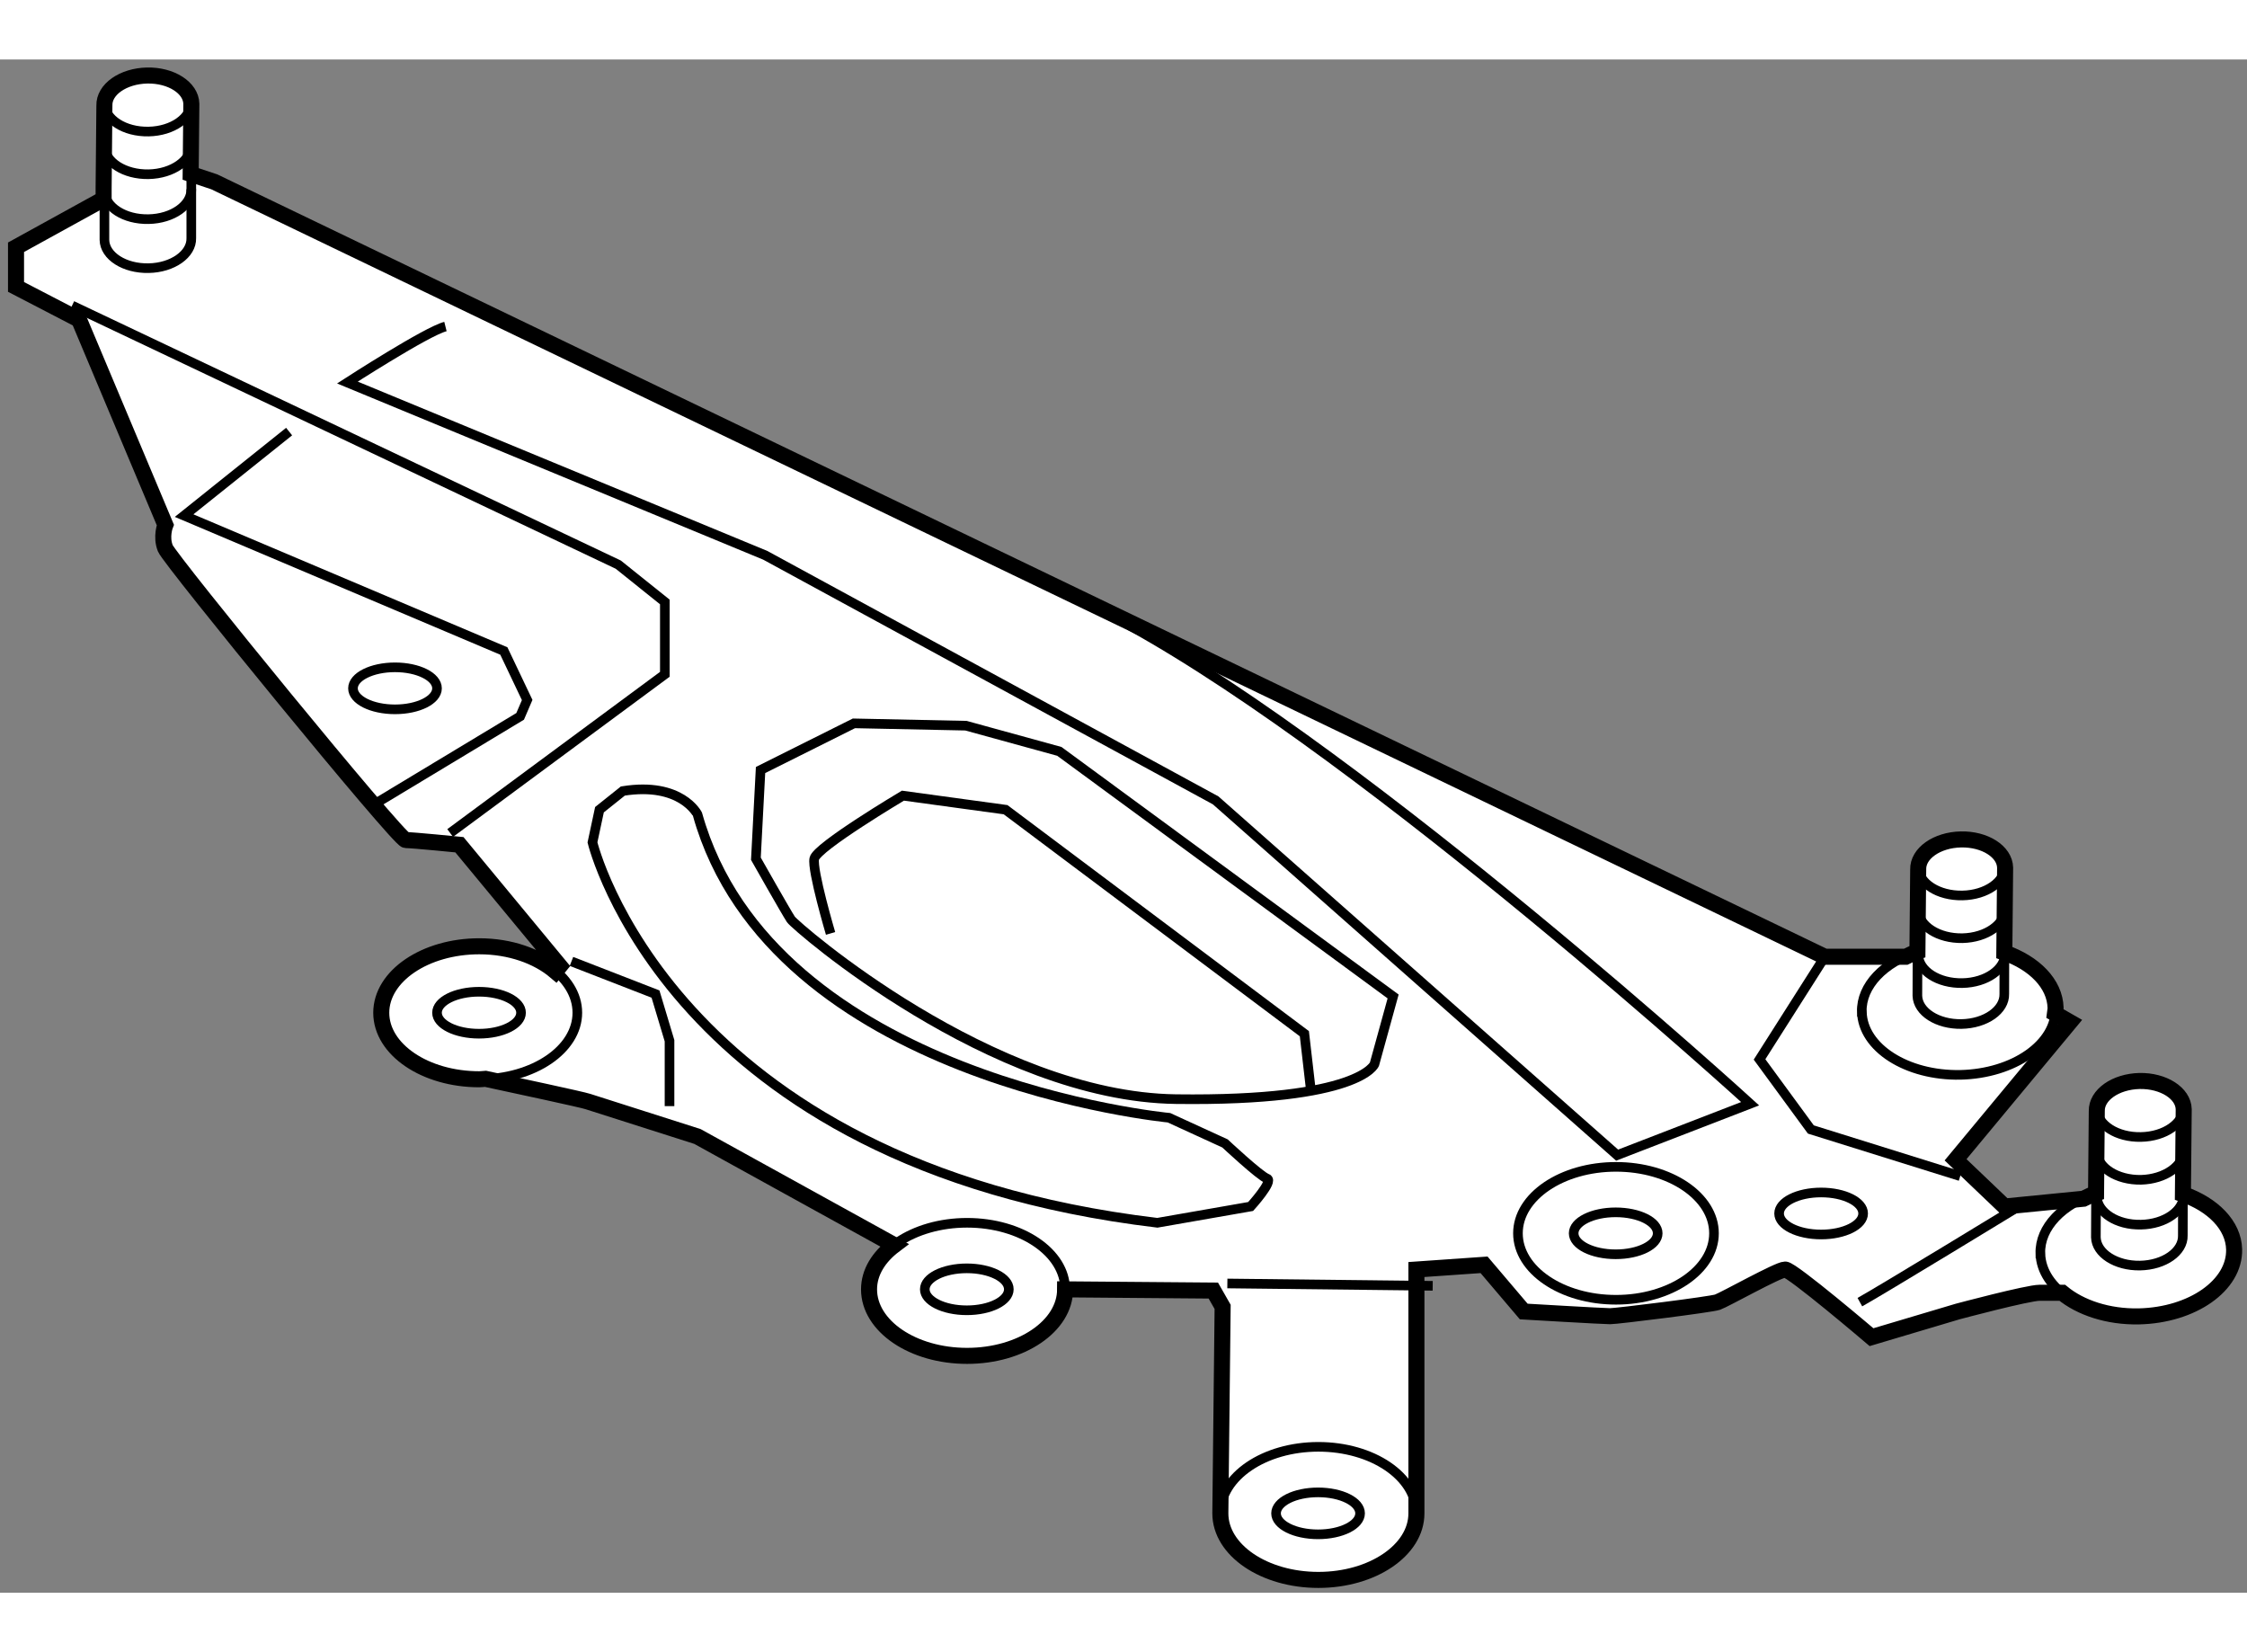 <?xml version="1.0" encoding="utf-8"?>
<!-- Generator: Adobe Illustrator 15.1.0, SVG Export Plug-In . SVG Version: 6.00 Build 0)  -->
<!DOCTYPE svg PUBLIC "-//W3C//DTD SVG 1.1//EN" "http://www.w3.org/Graphics/SVG/1.1/DTD/svg11.dtd">
<svg version="1.1" xmlns="http://www.w3.org/2000/svg" xmlns:xlink="http://www.w3.org/1999/xlink" x="0px" y="0px" width="244.8px"
	 height="180px" viewBox="142.229 56.07 70.056 47.803" enable-background="new 0 0 244.8 180" xml:space="preserve">
	
<rect x="142.229" y="56.07" width="70.056" height="47.803" fill="#808080" stroke="none"/>
	
<g><path fill="#FFFFFF" stroke="#000000" stroke-width="0.5" d="M210.287,91.445l0.025-2.646c-0.012-0.498-0.629-0.895-1.378-0.881
			c-0.748,0.018-1.345,0.437-1.332,0.938l-0.023,2.56c-0.142,0.044-0.26,0.114-0.39,0.173l-2.463,0.243l-1.527-1.457l3.564-4.293
			l-0.468-0.268c0.007-0.059,0.023-0.115,0.022-0.177c-0.02-0.756-0.666-1.397-1.598-1.724l0.025-2.646
			c-0.012-0.5-0.63-0.896-1.378-0.88c-0.749,0.015-1.346,0.436-1.332,0.936l-0.024,2.559c-0.132,0.043-0.24,0.107-0.361,0.162
			h-2.527l-50.211-24.159l-0.737-0.246l0.021-2.189c-0.013-0.499-0.631-0.895-1.378-0.88c-0.75,0.016-1.348,0.435-1.333,0.937
			l-0.024,2.558v0.355l-2.731,1.504v1.237l1.964,1.019l2.691,6.402c0,0-0.146,0.365,0,0.729c0.146,0.363,7.277,9.096,7.496,9.096
			c0.218,0,1.673,0.145,1.673,0.145l3.13,3.784l-0.135,0.166c-0.56-0.475-1.41-0.784-2.376-0.784c-1.687,0-3.056,0.929-3.056,2.073
			c0,1.146,1.369,2.073,3.056,2.073c0.065,0,0.127-0.01,0.193-0.014c0.927,0.2,3.021,0.649,3.19,0.707
			c0.218,0.07,3.419,1.091,3.419,1.091l6.139,3.388c-0.486,0.366-0.789,0.846-0.789,1.378c0,1.146,1.367,2.074,3.056,2.074
			s3.057-0.929,3.057-2.074l4.621,0.038l0.29,0.508l-0.071,6.439c0,1.146,1.367,2.074,3.057,2.074c1.687,0,3.056-0.929,3.056-2.074
			v-7.603l2.109-0.147l1.237,1.456c0,0,2.474,0.146,2.693,0.146c0.218,0,3.129-0.363,3.347-0.437
			c0.219-0.074,1.893-1.018,2.11-1.018s2.693,2.109,2.693,2.109l2.69-0.801c0,0,2.184-0.583,2.549-0.583h0.708
			c0.563,0.463,1.422,0.755,2.387,0.736c1.67-0.037,2.998-0.968,2.971-2.09C211.865,92.414,211.218,91.77,210.287,91.445z"></path><path fill="none" stroke="#000000" stroke-width="0.3" d="M202.012,83.882l-0.004,1.379c0.014,0.502,0.63,0.894,1.375,0.881
			c0.753-0.014,1.348-0.434,1.335-0.936l0.003-1.293"></path><path fill="none" stroke="#000000" stroke-width="0.3" d="M202.034,81.254c0.013,0.501,0.629,0.895,1.379,0.88
			c0.747-0.014,1.344-0.433,1.331-0.937"></path><path fill="none" stroke="#000000" stroke-width="0.3" d="M202.034,82.584c0.013,0.501,0.629,0.896,1.379,0.882
			c0.747-0.016,1.344-0.437,1.331-0.938"></path><path fill="none" stroke="#000000" stroke-width="0.3" d="M202.034,83.986c0.013,0.501,0.629,0.895,1.379,0.88
			c0.747-0.014,1.344-0.435,1.331-0.937"></path><path fill="none" stroke="#000000" stroke-width="0.3" d="M207.579,91.415l-0.006,1.378c0.015,0.501,0.631,0.893,1.377,0.88
			c0.752-0.014,1.348-0.434,1.334-0.936l0.003-1.292"></path><path fill="none" stroke="#000000" stroke-width="0.3" d="M207.602,88.785c0.012,0.5,0.629,0.896,1.377,0.879
			c0.748-0.014,1.345-0.433,1.333-0.935"></path><path fill="none" stroke="#000000" stroke-width="0.3" d="M207.602,90.115c0.012,0.502,0.629,0.896,1.377,0.884
			c0.748-0.019,1.345-0.438,1.333-0.938"></path><path fill="none" stroke="#000000" stroke-width="0.3" d="M207.602,91.517c0.012,0.501,0.629,0.897,1.377,0.88
			c0.748-0.014,1.345-0.433,1.333-0.935"></path><path fill="none" stroke="#000000" stroke-width="0.3" d="M145.485,57.436c0.01,0.502,0.627,0.896,1.377,0.881
			c0.747-0.014,1.345-0.434,1.331-0.937"></path><path fill="none" stroke="#000000" stroke-width="0.3" d="M145.485,58.766c0.01,0.502,0.627,0.896,1.377,0.882
			c0.747-0.015,1.345-0.436,1.331-0.938"></path><path fill="none" stroke="#000000" stroke-width="0.3" d="M145.485,60.168c0.01,0.502,0.627,0.896,1.377,0.88
			c0.747-0.014,1.345-0.436,1.331-0.936"></path><path fill="none" stroke="#000000" stroke-width="0.3" d="M145.485,60.54v1.156c0.01,0.502,0.627,0.896,1.377,0.88
			c0.747-0.013,1.345-0.436,1.331-0.936v-2.002"></path><ellipse fill="none" stroke="#000000" stroke-width="0.3" cx="172.372" cy="94.413" rx="1.31" ry="0.654"></ellipse><ellipse fill="none" stroke="#000000" stroke-width="0.3" cx="157.164" cy="85.79" rx="1.31" ry="0.654"></ellipse><ellipse fill="none" stroke="#000000" stroke-width="0.3" cx="154.544" cy="75.676" rx="1.31" ry="0.655"></ellipse><ellipse fill="none" stroke="#000000" stroke-width="0.3" cx="199.007" cy="92.049" rx="1.31" ry="0.655"></ellipse><ellipse fill="none" stroke="#000000" stroke-width="0.3" cx="192.611" cy="92.667" rx="3.056" ry="2.072"></ellipse><ellipse fill="none" stroke="#000000" stroke-width="0.3" cx="192.602" cy="92.667" rx="1.31" ry="0.654"></ellipse><ellipse fill="none" stroke="#000000" stroke-width="0.3" cx="183.323" cy="101.398" rx="1.31" ry="0.654"></ellipse><path fill="none" stroke="#000000" stroke-width="0.3" d="M204.721,83.913l0.025-2.646c-0.012-0.5-0.63-0.896-1.378-0.88
			c-0.749,0.015-1.346,0.436-1.332,0.936l-0.024,2.559c-1.041,0.338-1.757,1.06-1.737,1.881h0.002
			c0.028,1.118,1.403,1.995,3.07,1.964c1.67-0.037,2.999-0.968,2.972-2.09l0,0C206.299,84.881,205.652,84.239,204.721,83.913z"></path><path fill="none" stroke="#000000" stroke-width="0.3" d="M210.287,91.445l0.025-2.646c-0.012-0.498-0.629-0.895-1.378-0.881
			c-0.748,0.018-1.345,0.437-1.332,0.938l-0.023,2.56c-1.043,0.337-1.757,1.057-1.737,1.879h0.001
			c0.029,1.119,1.404,1.995,3.071,1.964c1.67-0.037,2.998-0.968,2.971-2.09l0,0C211.865,92.414,211.218,91.77,210.287,91.445z"></path><ellipse fill="none" stroke="#000000" stroke-width="0.3" cx="172.381" cy="94.413" rx="3.056" ry="2.074"></ellipse><ellipse fill="none" stroke="#000000" stroke-width="0.3" cx="157.173" cy="85.79" rx="3.056" ry="2.073"></ellipse><ellipse fill="none" stroke="#000000" stroke-width="0.3" cx="183.333" cy="101.398" rx="3.056" ry="2.074"></ellipse><polyline fill="none" stroke="#000000" stroke-width="0.3" points="144.476,63.742 161.504,71.819 162.957,72.983 162.957,75.239 
			156.264,80.187 		"></polyline><polyline fill="none" stroke="#000000" stroke-width="0.3" points="151.243,67.671 147.969,70.291 157.938,74.512 158.665,76.04 
			158.446,76.55 153.862,79.313 		"></polyline><path fill="none" stroke="#000000" stroke-width="0.3" d="M156.117,64.396c-0.582,0.146-3.057,1.746-3.057,1.746l13.027,5.386
			l14.043,7.641l12.517,11.061l4.147-1.603c0,0-11.715-10.694-19.355-14.915"></path><path fill="none" stroke="#000000" stroke-width="0.3" d="M161.648,78.878l-0.729,0.582l-0.218,1.019
			c0,0,2.401,10.042,17.611,11.86l2.909-0.508c0,0,0.729-0.801,0.51-0.873c-0.218-0.073-1.309-1.093-1.309-1.093l-1.747-0.801
			c0,0-12.372-1.163-14.7-9.459C163.976,79.605,163.468,78.586,161.648,78.878z"></path><line fill="none" stroke="#000000" stroke-width="0.3" x1="180.495" y1="94.231" x2="186.897" y2="94.304"></line><polyline fill="none" stroke="#000000" stroke-width="0.3" points="160.046,84.19 162.666,85.208 163.103,86.663 163.103,88.701 
					"></polyline><path fill="none" stroke="#000000" stroke-width="0.3" d="M168.852,76.768l-2.911,1.455l-0.145,2.766c0,0,0.947,1.674,1.092,1.892
			s6.258,5.529,12.007,5.603c5.748,0.074,6.186-1.091,6.186-1.091l0.582-2.11l-10.406-7.641l-2.911-0.801L168.852,76.768z"></path><path fill="none" stroke="#000000" stroke-width="0.3" d="M168.124,83.317c0,0-0.582-1.966-0.508-2.329
			c0.07-0.364,2.764-1.966,2.764-1.966l3.201,0.438l9.315,6.984l0.218,1.893"></path><polyline fill="none" stroke="#000000" stroke-width="0.3" points="199.123,84.044 197.087,87.246 198.687,89.43 203.344,90.885 
					"></polyline><path fill="none" stroke="#000000" stroke-width="0.3" d="M200.215,94.813c0.655-0.362,4.949-2.982,4.949-2.982"></path></g>


</svg>
